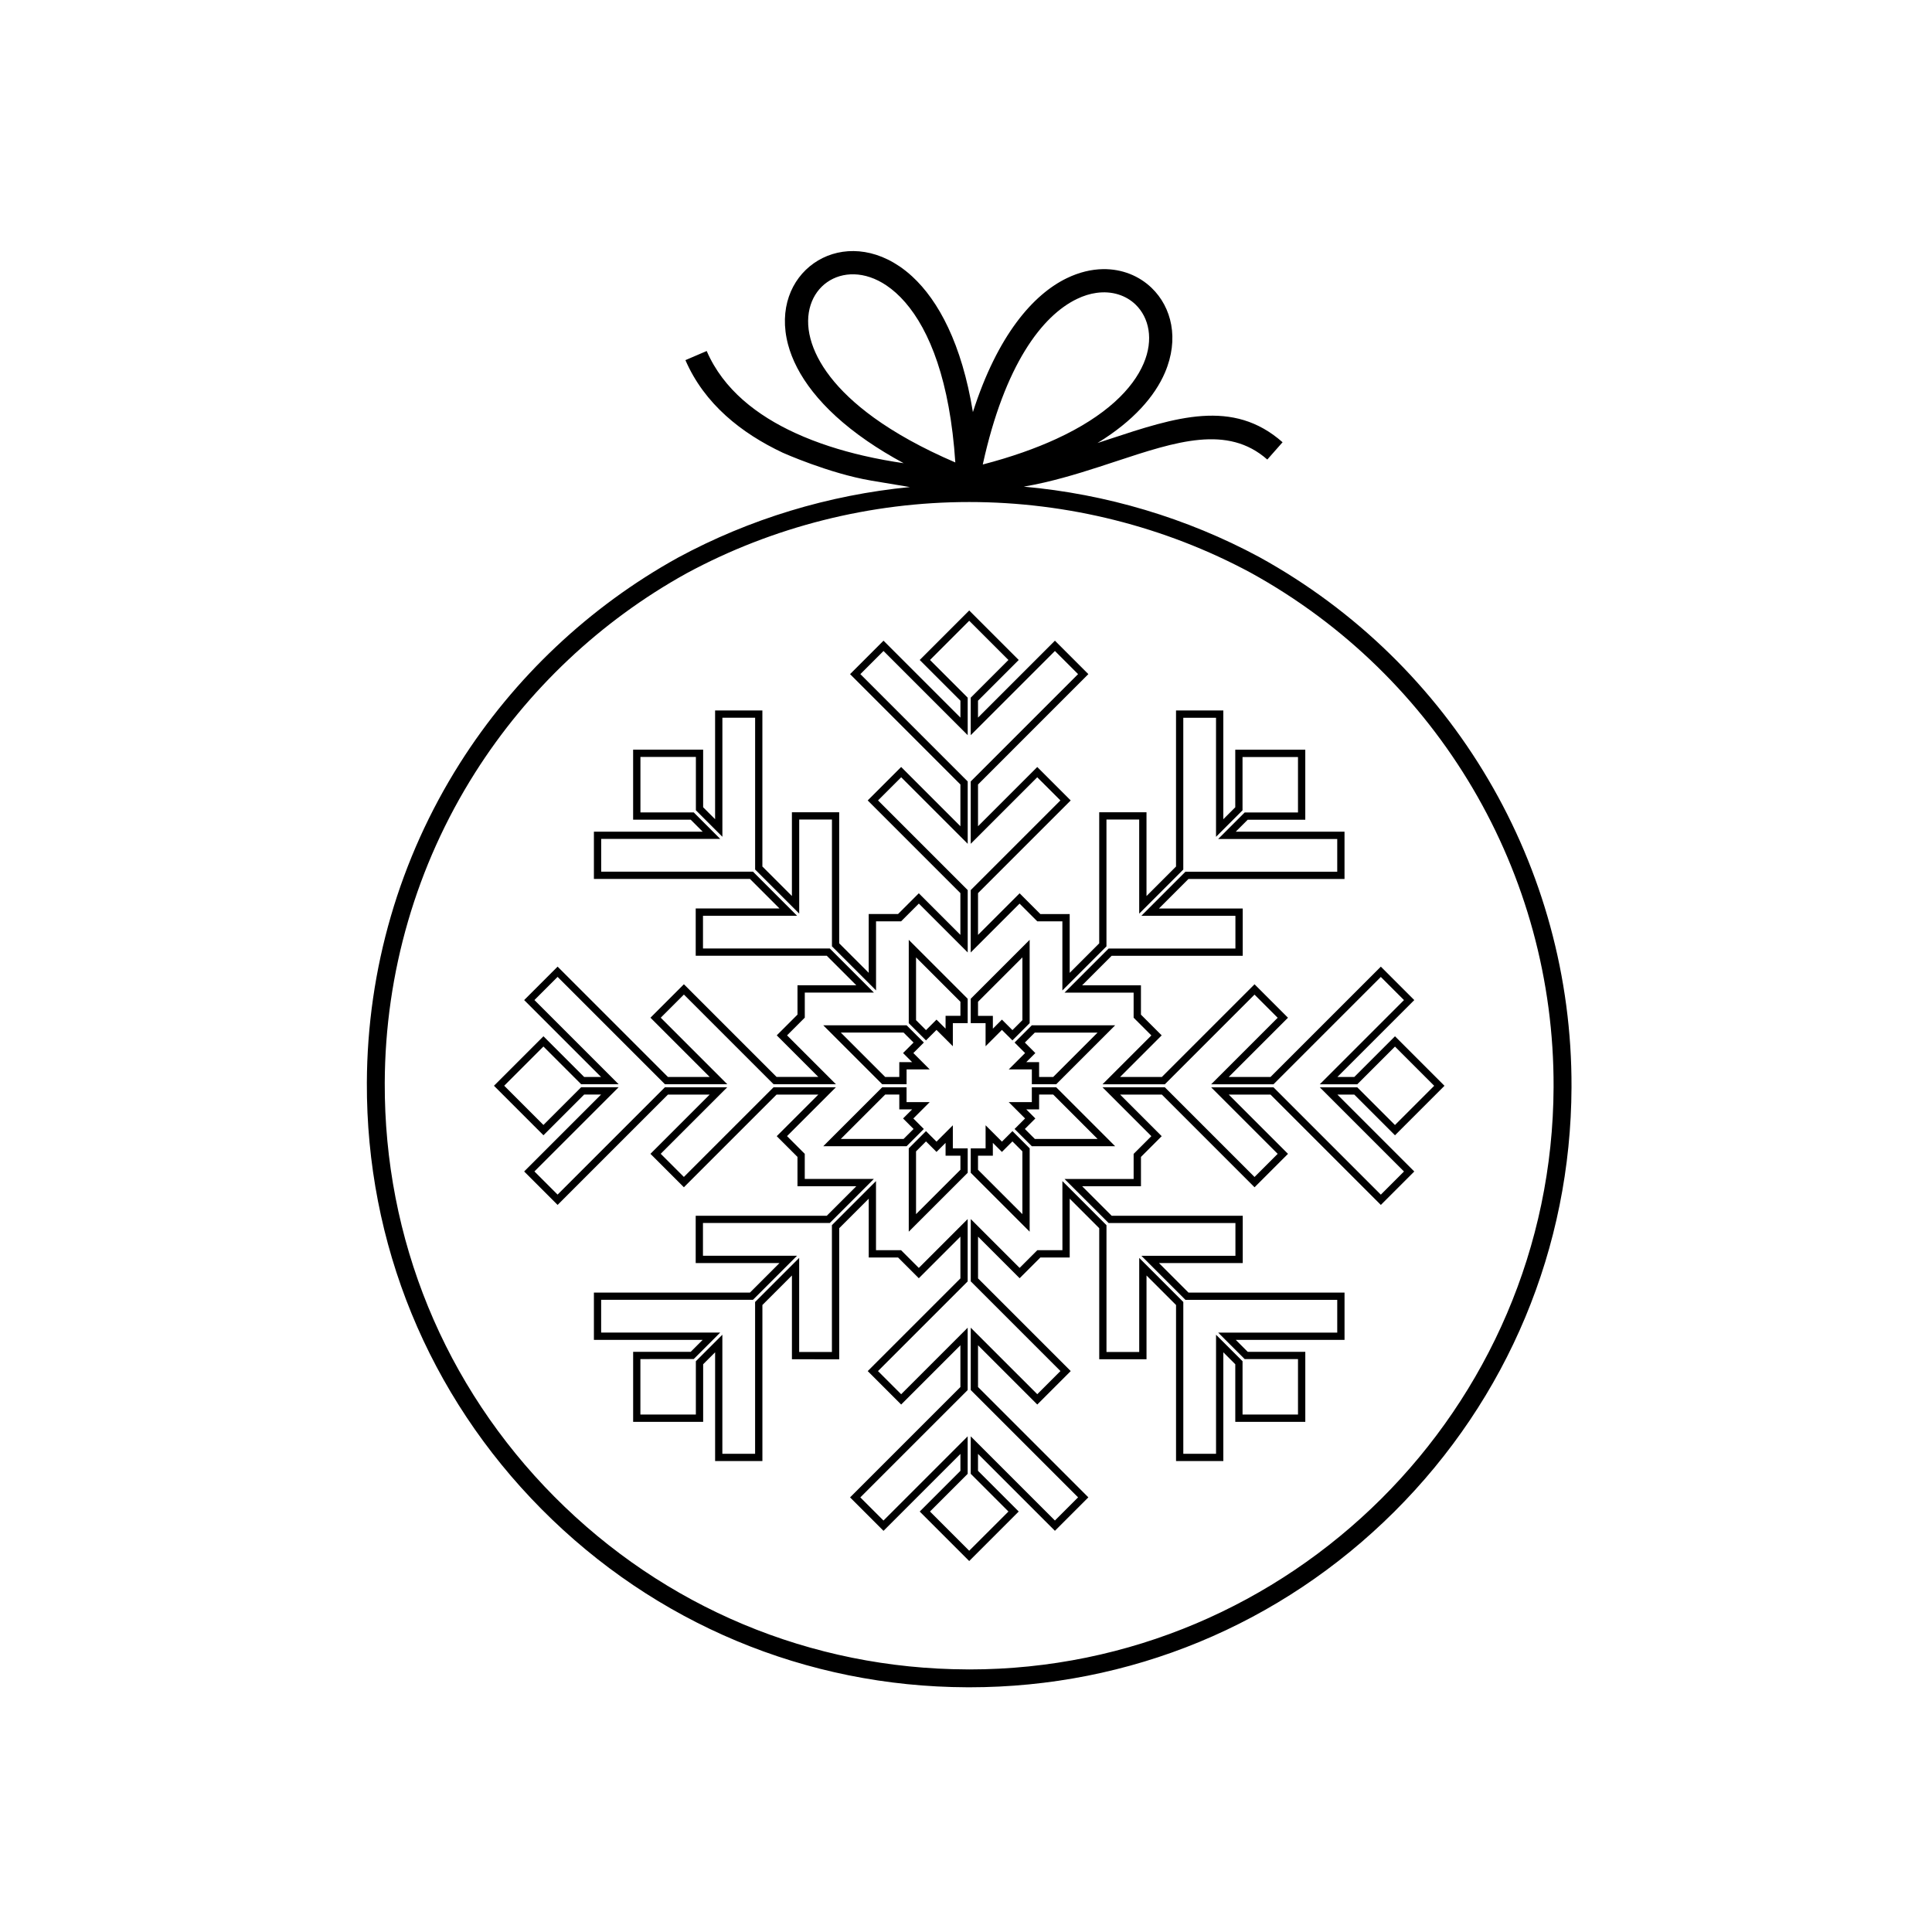 <?xml version="1.0" encoding="UTF-8"?>
<!-- The Best Svg Icon site in the world: iconSvg.co, Visit us! https://iconsvg.co -->
<svg fill="#000000" width="800px" height="800px" version="1.1" viewBox="144 144 512 512" xmlns="http://www.w3.org/2000/svg">
 <g>
  <path d="m400.85 557.69-13.117-13.117 10.789-10.789v-4.481l-20.383 20.383-8.863-8.863 29.242-29.242v-11.07l-15.699 15.703-8.863-8.863 24.562-24.562v-11.066l-11.02 11.02-5.496-5.496h-7.777v-15.586l-7.824 7.824v34.738l-12.531-0.004v-22.207l-7.824 7.824v41.355h-12.531v-28.824l-3.168 3.168v15.262h-18.555v-18.555h15.258l3.168-3.168-28.824 0.004v-12.531h41.355l7.824-7.824h-22.203v-12.531h34.734l7.824-7.824h-15.586v-7.773l-5.496-5.5 11.02-11.02h-11.066l-24.562 24.562-8.863-8.863 15.703-15.703h-11.066l-29.242 29.242-8.863-8.863 20.383-20.383h-4.481l-10.789 10.789-13.117-13.117 13.117-13.117 10.789 10.789h4.481l-20.383-20.383 8.863-8.863 29.242 29.242h11.066l-15.699-15.703 8.863-8.863 24.562 24.562h11.066l-11.02-11.023 5.496-5.496v-7.777h15.586l-7.824-7.824h-34.734v-12.531h22.203l-7.824-7.824-41.359 0.004v-12.531h28.824l-3.168-3.168h-15.262v-18.555h18.555v15.258l3.168 3.168v-28.824h12.531v41.355l7.824 7.824v-22.203h12.531v34.734l7.824 7.824v-15.586h7.773l5.5-5.5 11.02 11.023v-11.066l-24.562-24.562 8.863-8.863 15.703 15.703v-11.066l-29.242-29.246 8.863-8.863 20.383 20.383v-4.481l-10.789-10.789 13.117-13.121 13.121 13.121-10.789 10.789v4.481l20.383-20.383 8.863 8.863-29.242 29.246v11.066l15.699-15.699 8.863 8.863-24.562 24.562v11.07l11.02-11.023 5.496 5.5h7.777v15.586l7.824-7.824v-34.738h12.531v22.203l7.824-7.824v-41.355h12.531v28.824l3.168-3.168v-15.258h18.555v18.555h-15.258l-3.168 3.168h28.824v12.531h-41.355l-7.824 7.824h22.203v12.531h-34.734l-7.824 7.824h15.586v7.773l5.496 5.496-11.02 11.023h11.066l24.562-24.562 8.863 8.863-15.703 15.703h11.066l29.246-29.242 8.863 8.859-20.383 20.383h4.481l10.789-10.789 13.117 13.121-13.117 13.117-10.789-10.789h-4.481l20.383 20.383-8.863 8.863-29.242-29.242h-11.066l15.703 15.703-8.863 8.859-24.562-24.562h-11.066l11.02 11.02-5.496 5.496v7.773h-15.586l7.824 7.824h34.734v12.531h-22.203l7.824 7.824h41.355v12.531h-28.824l3.168 3.168h15.258v18.555h-18.555v-15.262l-3.168-3.168v28.824h-12.531v-41.355l-7.824-7.824v22.207h-12.531v-34.738l-7.824-7.824v15.586h-7.777l-5.496 5.496-11.02-11.02v11.066l24.562 24.562-8.863 8.863-15.703-15.703v11.066l29.242 29.242-8.863 8.863-20.383-20.383v4.481l10.789 10.789zm-10.391-13.121 10.391 10.391 10.395-10.391-9.992-9.992v-9.934l22.312 22.309 6.137-6.137-28.445-28.445v-16.52l17.633 17.629 6.137-6.137-23.766-23.766v-16.52l12.949 12.949 4.699-4.699h6.644l-0.008-18.305 11.684 11.684v33.609h8.676v-24.934l11.684 11.684v40.227h8.676v-31.551l7.023 7.023v14.129h14.695v-14.695h-14.129l-7.023-7.023h31.551v-8.676h-40.227l-11.684-11.684h24.93v-8.676h-33.605l-11.684-11.68h18.312v-6.644l4.699-4.699-12.949-12.949h16.52l23.766 23.766 6.137-6.133-17.629-17.629h16.52l28.445 28.445 6.137-6.137-22.309-22.309h9.93l9.992 9.992 10.391-10.391-10.391-10.395-9.992 9.992h-9.934l22.312-22.312-6.137-6.133-28.445 28.445h-16.52l17.629-17.629-6.137-6.133-23.766 23.766h-16.52l12.949-12.949-4.699-4.699v-6.644h-18.312l11.684-11.684h33.605v-8.676h-24.93l11.684-11.684h40.227v-8.676h-31.551l7.023-7.023h14.129v-14.699h-14.699v14.129l-7.023 7.023v-31.555h-8.676v40.227l-11.684 11.684v-24.934h-8.676v33.609l-11.684 11.68v-18.312h-6.644l-4.699-4.699-12.949 12.949 0.004-16.531 23.766-23.766-6.137-6.133-17.629 17.629v-16.52l28.445-28.445-6.133-6.133-22.312 22.309v-9.934l9.992-9.992-10.395-10.391-10.391 10.391 9.992 9.992v9.934l-22.309-22.309-6.133 6.133 28.445 28.445v16.52l-17.629-17.629-6.137 6.133 23.766 23.766v16.523l-12.949-12.949-4.699 4.699h-6.644v18.312l-11.684-11.684v-33.605h-8.676v24.93l-11.684-11.684v-40.227h-8.676v31.551l-7.023-7.023v-14.129h-14.695v14.699h14.129l7.023 7.023h-31.551v8.676h40.227l11.68 11.684h-24.93v8.676h33.605l11.684 11.684h-18.312v6.644l-4.699 4.699 12.949 12.949h-16.52l-23.766-23.766-6.137 6.133 17.629 17.629h-16.52l-28.445-28.445-6.137 6.137 22.309 22.309h-9.934l-9.992-9.992-10.391 10.391 10.391 10.395 9.992-9.992h9.934l-22.312 22.309 6.137 6.137 28.445-28.445h16.52l-17.633 17.629 6.137 6.137 23.766-23.766h16.52l-12.949 12.949 4.699 4.699v6.644h18.312l-11.684 11.684h-33.605v8.676h24.93l-11.684 11.68h-40.227v8.676h31.551l-7.023 7.023-14.129 0.004v14.695l14.699 0.004v-14.129l7.023-7.023v31.551h8.676v-40.227l11.68-11.684v24.934h8.676v-33.609l11.684-11.68v18.312h6.644l4.699 4.699 12.949-12.949v16.52l-23.766 23.766 6.137 6.137 17.629-17.629v16.52l-28.445 28.445 6.137 6.137 22.309-22.309v9.934zm26.414-74.156-15.617-15.617v-6.461h3.938v-6.125l4.332 4.332 2.785-2.785 4.566 4.566-0.008 22.09zm-13.691-16.414 11.762 11.762v-16.633l-2.641-2.641-2.785 2.785-2.402-2.402v3.398h-3.934zm-18.352 16.414v-22.086l4.566-4.566 2.785 2.785 4.332-4.332v6.125h3.938v6.461zm1.93-21.285v16.633l11.762-11.762v-3.734h-3.934v-3.398l-2.402 2.402-2.785-2.785zm-2.5-1.371h-22.086l15.617-15.617h6.457v3.934h6.129l-4.332 4.332 2.781 2.785zm-17.43-1.93h16.633l2.641-2.641-2.781-2.785 2.402-2.402h-3.402v-3.934h-3.731zm72.695 1.93h-22.086l-4.566-4.566 2.781-2.785-4.332-4.332h6.125v-3.938h6.457zm-21.289-1.93h16.633l-11.762-11.762h-3.731v3.934h-3.398l2.402 2.402-2.781 2.785zm5.672-14.492h-6.457v-3.934h-6.125l4.332-4.332-2.781-2.785 4.566-4.566h22.086zm-4.531-1.926h3.731l11.762-11.762h-16.633l-2.641 2.641 2.781 2.785-2.402 2.402h3.398zm-35.125 1.926h-6.457l-15.617-15.617h22.086l4.566 4.566-2.781 2.785 4.332 4.332h-6.125zm-5.66-1.926h3.731v-3.938h3.398l-2.402-2.402 2.781-2.785-2.641-2.641h-16.633zm26.598-8.145v-6.125h-3.938v-6.461l15.617-15.617v22.086l-4.566 4.566-2.785-2.781zm4.332-7.059 2.785 2.785 2.641-2.641v-16.633l-11.762 11.762v3.731h3.934v3.402zm-13.008 7.059-4.332-4.328-2.785 2.781-4.566-4.566v-22.086l15.617 15.617v6.461h-3.934zm-9.754-6.914 2.641 2.641 2.785-2.785 2.402 2.402v-3.402h3.934v-3.731l-11.762-11.762z"/>
  <path d="m477.71 291.62c-19.238-10.355-40.566-16.703-62.398-18.656 1.848-0.324 3.684-0.684 5.481-1.105 6.668-1.547 12.996-3.633 19.016-5.621 15.918-5.25 29.512-9.738 40.039-0.453l4.047-4.586c-13.18-11.633-28.305-6.637-46.004-0.797l-3.047 1c9.59-5.871 15.215-12.441 17.879-18.66 3.836-8.969 1.758-17.336-3.5-22.418-3.312-3.203-7.863-5.09-12.969-5-3.019 0.055-6.231 0.801-9.496 2.375-8.949 4.312-18.395 15.113-24.93 35.508-2.949-18.102-9.129-29.539-16.07-35.934-1.121-1.035-2.266-1.941-3.418-2.715-8.09-5.465-16.688-5-22.672-0.797-6.004 4.219-9.324 12.137-6.824 21.555 2.094 7.875 8.406 16.91 20.984 25.566 2.879 1.98 6.09 3.945 9.648 5.867-3.34-0.484-6.965-1.133-10.707-2-5.914-1.371-12.125-3.293-17.988-5.984-10.07-4.613-19.066-11.488-23.5-21.746l-5.637 2.418c5.019 11.605 14.816 19.359 25.801 24.539 0 0 12.266 5.488 23.395 7.379 5.41 0.918 8.516 1.434 10.293 1.719-21.504 2.09-42.484 8.441-61.449 18.691-23.469 12.98-43.461 31.832-57.816 54.508-16.012 25.297-24.535 54.57-24.648 84.648-0.16 42.637 16.293 82.785 46.328 113.05 30.035 30.262 70.059 47.016 112.7 47.172l0.621 0.004h0.008c42.5 0 82.5-16.527 112.62-46.523 30.129-30.012 46.809-69.961 46.969-112.49 0.223-58.43-31.477-112.27-82.746-140.51zm-48.297-68.402c1.754-0.848 3.473-1.367 5.117-1.598 4.188-0.598 7.883 0.656 10.418 3.102 3.535 3.422 4.856 9.223 2.121 15.613-2.863 6.691-9.953 13.906-23.117 19.969-5.43 2.5-11.887 4.809-19.508 6.793 5.809-26.492 15.746-39.441 24.969-43.879zm-53.879 31.434c-9.996-7.246-15.07-14.539-16.75-20.883-1.773-6.68 0.395-12.164 4.402-14.977 4.027-2.832 9.977-3.035 15.734 0.855 1.695 1.141 3.359 2.617 4.965 4.469 6.469 7.441 11.863 20.863 13.285 42.438-8.93-3.836-16.051-7.863-21.637-11.902zm25.332 331.76-0.602-0.004c-41.371-0.156-80.203-16.41-109.35-45.773s-45.105-68.316-44.953-109.69c0.109-29.188 8.379-57.59 23.914-82.133 13.93-22.008 33.332-40.301 56.086-52.887 22.852-12.352 48.742-18.883 74.879-18.883 26.031 0 51.836 6.484 74.602 18.734 49.73 27.391 80.492 79.629 80.273 136.34-0.316 85.082-69.781 154.3-154.85 154.3z"/>
 </g>
</svg>